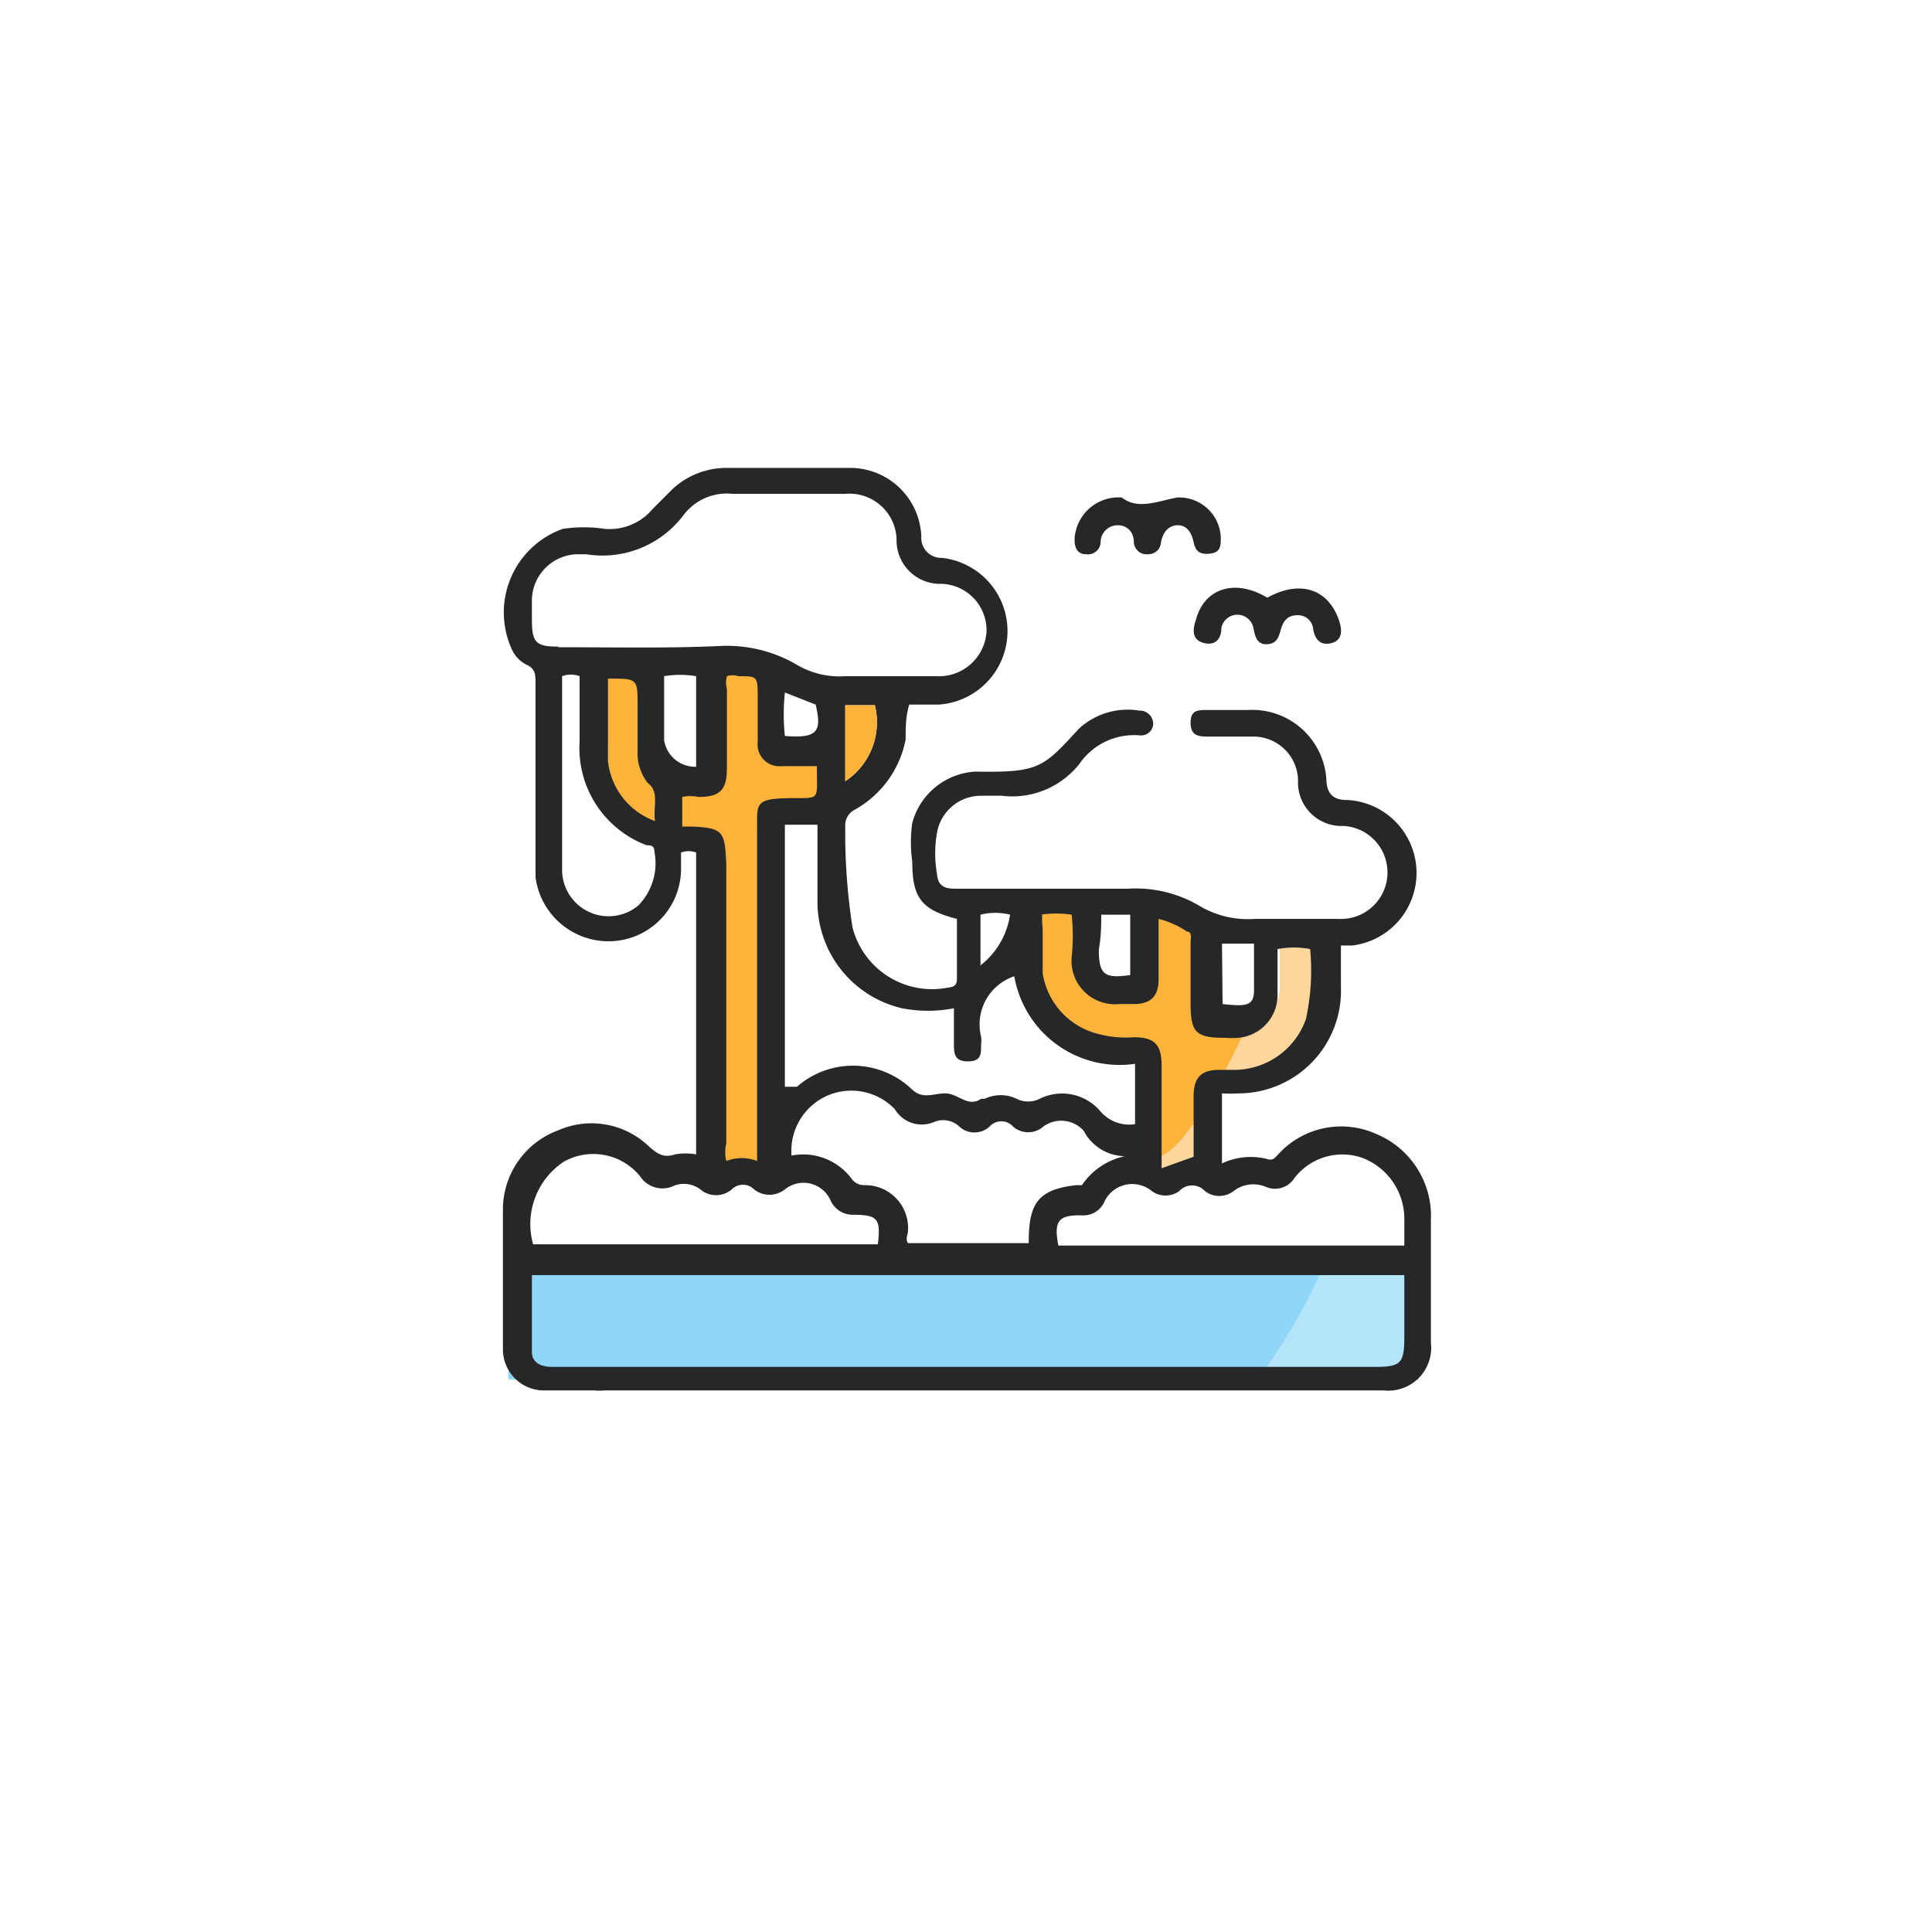 <svg id="Layer_1" data-name="Layer 1" xmlns="http://www.w3.org/2000/svg" xmlns:xlink="http://www.w3.org/1999/xlink" viewBox="0 0 32 32"><defs><style>.cls-1{fill:#8fd6f9;}.cls-2{fill:#feb43b;}.cls-3{clip-path:url(#clip-path);}.cls-4{fill:#beeafc;opacity:0.79;}.cls-5{clip-path:url(#clip-path-2);}.cls-6{fill:#ffd79c;}.cls-7{fill:#262728;}</style><clipPath id="clip-path"><rect class="cls-1" x="8.42" y="20.8" width="15.08" height="2.05"/></clipPath><clipPath id="clip-path-2"><path class="cls-2" d="M22,15.37a6.65,6.65,0,0,1-.17,1.53,1.37,1.37,0,0,1-1.24.86l-.4,0c-.31,0-.34.12-.34.43s0,.77,0,1.11c-.17.06-.47.09-.67.16,0-.35,0-.87,0-1.21v-.62c0-.35-.09-.26-.43-.26a1.73,1.73,0,0,1-.55,0,1.61,1.61,0,0,1-1.1-1.15c0-.24,0-.49,0-.73,0-.06.06-.51.07-.58a3.8,3.8,0,0,1,.66-.07,6,6,0,0,1,.16.8c0,.5.07.75.57.76h.24c.28,0,.19,0,.19-.26s-.21-1,.24-1.28a1.44,1.44,0,0,1,.47.21c.09,0,.06.12.06.19,0,.32,0,.92,0,1.24,0,.49.09.57.58.57a1.33,1.33,0,0,0,.2,0,.72.72,0,0,0,.66-.7v-1A3.27,3.27,0,0,1,22,15.37Z"/></clipPath></defs><rect class="cls-1" x="8.42" y="20.8" width="15.08" height="2.05"/><g class="cls-3"><path class="cls-4" d="M22.54,19.35s-1.41,5-4.3,5.1,7.55,2.93,7.55,2.93l4.05-7.06Z"/></g><path class="cls-2" d="M10.85,13.61a1.19,1.19,0,0,1-.78-1c0-.45-.05-1-.05-1.5,0,0,0,0,.05,0,.49,0,.53.09.53.57v.77a.8.8,0,0,0,.17.53C10.93,13.12,10.81,13.35,10.85,13.61Z"/><path class="cls-2" d="M22,15.37a6.65,6.65,0,0,1-.17,1.53,1.37,1.37,0,0,1-1.24.86l-.4,0c-.31,0-.34.12-.34.43s0,.77,0,1.11c-.17.06-.47.09-.67.16,0-.35,0-.87,0-1.21v-.62c0-.35-.09-.26-.43-.26a1.73,1.73,0,0,1-.55,0,1.61,1.61,0,0,1-1.1-1.15c0-.24,0-.49,0-.73,0-.06.06-.51.07-.58a3.8,3.8,0,0,1,.66-.07,6,6,0,0,1,.16.8c0,.5.07.75.57.76h.24c.28,0,.19,0,.19-.26s-.21-1,.24-1.28a1.44,1.44,0,0,1,.47.21c.09,0,.06.12.06.19,0,.32,0,.92,0,1.24,0,.49.09.57.58.57a1.33,1.33,0,0,0,.2,0,.72.72,0,0,0,.66-.7v-1A3.27,3.27,0,0,1,22,15.37Z"/><g class="cls-5"><path class="cls-6" d="M21.31,15.47s-1.43,3.7-2.19,3.7.49.61.49.61l2.52-.58.31-2.3-.34-1.41Z"/></g><path class="cls-2" d="M13.2,13.34c-.45,0-.59,0-.59.42l.07,5.71a2.54,2.54,0,0,0-1,0c-.06-.12.16.17.16.07L12,14.4c0-.56-.08-.65-.66-.68h-.16v-.54a.64.64,0,0,1,.3,0c.4,0,.52-.13.52-.53V11.18A.47.47,0,0,1,12,11a.4.4,0,0,1,.22,0c.34,0,.35,0,.35.36s0,.56,0,.85a.4.4,0,0,0,.44.45h.65v0C13.73,13.27,13.81,13.33,13.2,13.34Z"/><path class="cls-7" d="M22.79,18.78a1.41,1.41,0,0,0-1.61.33c-.05.05-.09.12-.18.09a1.11,1.11,0,0,0-.76.07V18.11a2.43,2.43,0,0,0,.27,0,1.7,1.7,0,0,0,1.7-1.76v-.69l.19,0a1.21,1.21,0,0,0-.1-2.41c-.21,0-.32-.1-.33-.32a1.23,1.23,0,0,0-1.3-1.17H20c-.16,0-.28,0-.28.21s.12.23.28.23h.75a.74.74,0,0,1,.75.72.72.72,0,0,0,.75.76.77.77,0,1,1-.08,1.54H20.78a1.57,1.57,0,0,1-.92-.22,2.07,2.07,0,0,0-1.18-.28c-.94,0-1.87,0-2.8,0-.18,0-.34,0-.36-.24a2,2,0,0,1,0-.69.74.74,0,0,1,.73-.61h.34a1.42,1.42,0,0,0,1.29-.53,1.1,1.1,0,0,1,1-.47A.2.2,0,0,0,19.1,12a.22.22,0,0,0-.23-.23,1.19,1.19,0,0,0-1,.3c-.59.64-.65.73-1.71.71a1.15,1.15,0,0,0-1.05.85,2.28,2.28,0,0,0,0,.64c0,.6.15.8.74.95v1c0,.12-.08.13-.16.14a1.36,1.36,0,0,1-1.57-1A10.18,10.18,0,0,1,14,13.69a.29.29,0,0,1,.16-.28A1.7,1.7,0,0,0,15,12.25c0-.19,0-.38.06-.58h.49a1.22,1.22,0,0,0,.05-2.43.33.33,0,0,1-.34-.35,1.18,1.18,0,0,0-1.2-1.14H12a1.32,1.32,0,0,0-.85.34l-.34.34a.93.93,0,0,1-.79.33,2.34,2.34,0,0,0-.7,0,1.47,1.47,0,0,0-.84,2,.53.53,0,0,0,.24.25c.14.06.15.16.15.28v2.91c0,.11,0,.22,0,.33a1.22,1.22,0,0,0,1.25,1.06,1.2,1.2,0,0,0,1.16-1.19c0-.09,0-.19,0-.28a.36.36,0,0,1,.25,0v5a1,1,0,0,0-.35,0c-.18.06-.28,0-.42-.12a1.37,1.37,0,0,0-1.51-.28,1.4,1.4,0,0,0-.92,1.28c0,.78,0,1.57,0,2.36a.68.68,0,0,0,.66.67c.25,0,.49,0,.75,0h.1a1,1,0,0,0,.17,0H22.92a.71.71,0,0,0,.78-.79V20.21A1.47,1.47,0,0,0,22.79,18.78Zm-2.55-3.15.53,0c0,.27,0,.52,0,.78s-.15.26-.52.22Zm-2-.42s0,0,0-.06h.48v1c-.42.06-.52,0-.52-.42C18.23,15.56,18.24,15.38,18.24,15.21Zm-1-.06a1.74,1.74,0,0,1,.51,0,3.3,3.3,0,0,1,0,.7.72.72,0,0,0,.79.78h.24c.28,0,.41-.13.41-.41s0-.67,0-1a1.44,1.44,0,0,1,.47.21c.09,0,.06.12.06.19v1c0,.49.09.57.58.57a1.33,1.33,0,0,0,.2,0,.71.71,0,0,0,.66-.69v-.78a1.4,1.4,0,0,1,.54,0,3.76,3.76,0,0,1-.07,1.16,1.26,1.26,0,0,1-1.17.84H20.2c-.31,0-.43.13-.43.44v1l-.53.19V17.65c0-.35-.12-.47-.46-.47a1.76,1.76,0,0,1-.61-.06,1.23,1.23,0,0,1-.9-1c0-.25,0-.49,0-.74A1.76,1.76,0,0,1,17.26,15.15Zm-1,0a1,1,0,0,1,.49,0,1.31,1.31,0,0,1-.49.84ZM14.94,16.7a2.24,2.24,0,0,0,.86,0v.58c0,.16,0,.3.23.3s.22-.13.22-.29a.48.48,0,0,0,0-.12.84.84,0,0,1,.55-1,1.77,1.77,0,0,0,2,1.45v1a.63.63,0,0,1-.58-.22.83.83,0,0,0-1-.2.43.43,0,0,1-.38,0,.61.61,0,0,0-.53,0l-.06,0c-.22.15-.38-.09-.59-.09s-.38.11-.57-.08A1.41,1.41,0,0,0,13.2,18S13.12,18,13,18V13.66h.54v1.26A1.81,1.81,0,0,0,14.94,16.7Zm3.69,2.45a1.15,1.15,0,0,0-.71.48s-.06,0-.1,0c-.59.07-.77.27-.78.87a.78.78,0,0,0,0,.09h-2c-.05-.07,0-.14,0-.21a.71.71,0,0,0-.73-.75.25.25,0,0,1-.2-.1,1,1,0,0,0-1-.39,1,1,0,0,1,.61-1,1,1,0,0,1,1.1.23.52.52,0,0,0,.66.21.39.39,0,0,1,.41.08.37.37,0,0,0,.5,0,.26.26,0,0,1,.39,0,.38.38,0,0,0,.5,0,.5.5,0,0,1,.67.07A.78.78,0,0,0,18.63,19.15ZM14,12.94V11.68h.49A1.17,1.17,0,0,1,14,12.94ZM10.57,15a.77.77,0,0,1-1.26-.59V11.2a.41.41,0,0,1,.29,0c0,.35,0,.72,0,1.08A1.72,1.72,0,0,0,10.71,14c.06,0,.13,0,.13.11A1,1,0,0,1,10.57,15Zm.28-1.4a1.19,1.19,0,0,1-.78-1c0-.45,0-.9,0-1.36,0,0,0,0,0,0,.49,0,.49,0,.49.43v.77a.8.8,0,0,0,.17.53C10.93,13.12,10.81,13.35,10.85,13.61Zm-1.6-2.89c-.38,0-.44-.07-.44-.45,0-.11,0-.22,0-.33a.77.77,0,0,1,.78-.75h.12a1.68,1.68,0,0,0,1.62-.66.9.9,0,0,1,.81-.34H14a.78.78,0,0,1,.85.75.72.72,0,0,0,.75.74.77.77,0,0,1,.74.79.79.79,0,0,1-.83.74H14a1.39,1.39,0,0,1-.82-.2,2.29,2.29,0,0,0-1.26-.3C11.05,10.74,10.14,10.72,9.25,10.72ZM13,12.19a3.48,3.48,0,0,1,0-.72l.51.2C13.62,12.13,13.53,12.23,13,12.19Zm-2,.07V11.2a1.58,1.58,0,0,1,.53,0V12.7A.52.52,0,0,1,11,12.26Zm.41,1.43H11.3v-.49a.64.64,0,0,1,.27,0c.36,0,.47-.12.47-.48V11.41a.39.39,0,0,1,0-.21.3.3,0,0,1,.19,0c.31,0,.32,0,.32.33s0,.5,0,.76a.36.36,0,0,0,.39.4h.59v0c0,.6.07.52-.48.53s-.51.1-.51.51v5.5a.7.7,0,0,0-.51,0,.6.6,0,0,1,0-.29V14.3C12,13.79,12,13.71,11.45,13.69ZM9.34,19.24a1,1,0,0,1,1.26.24.44.44,0,0,0,.54.17.45.45,0,0,1,.46.05.4.4,0,0,0,.52,0,.26.26,0,0,1,.37,0,.41.41,0,0,0,.51,0,.49.49,0,0,1,.76.19.4.4,0,0,0,.35.23c.43,0,.48.06.43.49H8.83A1.24,1.24,0,0,1,9.34,19.24Zm13.92,2.9c0,.45-.06.5-.5.5H9.14c-.16,0-.32-.06-.33-.23V21.12H23.26Zm0-1.51H17.53c-.08-.41,0-.51.4-.5a.38.38,0,0,0,.35-.2.51.51,0,0,1,.8-.2.39.39,0,0,0,.45,0,.29.29,0,0,1,.43,0,.39.39,0,0,0,.47,0,.53.53,0,0,1,.54-.07.38.38,0,0,0,.45-.12,1,1,0,0,1,1.15-.36,1.08,1.08,0,0,1,.69,1Z"/><path class="cls-7" d="M22.18,10.28c.05.15.06.32-.12.37s-.28-.05-.31-.23a.25.25,0,0,0-.26-.23c-.16,0-.23.09-.27.22s-.06.25-.23.26-.2-.12-.23-.27a.27.27,0,0,0-.53,0c0,.17-.09.3-.29.25s-.19-.22-.13-.39c.14-.52.65-.68,1.18-.36C21.53,9.6,22,9.75,22.18,10.28Z"/><path class="cls-7" d="M20.22,8.9c0,.14,0,.25-.18.27s-.24-.05-.27-.19-.1-.28-.26-.28-.25.12-.28.28a.21.21,0,0,1-.22.2.21.21,0,0,1-.23-.2c0-.16-.1-.28-.27-.28a.28.28,0,0,0-.28.28.21.21,0,0,1-.24.2c-.16,0-.2-.13-.19-.28a.73.73,0,0,1,.78-.66c.27.21.59.06.92,0A.69.69,0,0,1,20.22,8.9Z"/><path class="cls-2" d="M14,12.94V11.68h.49A1.17,1.17,0,0,1,14,12.94Z"/></svg>